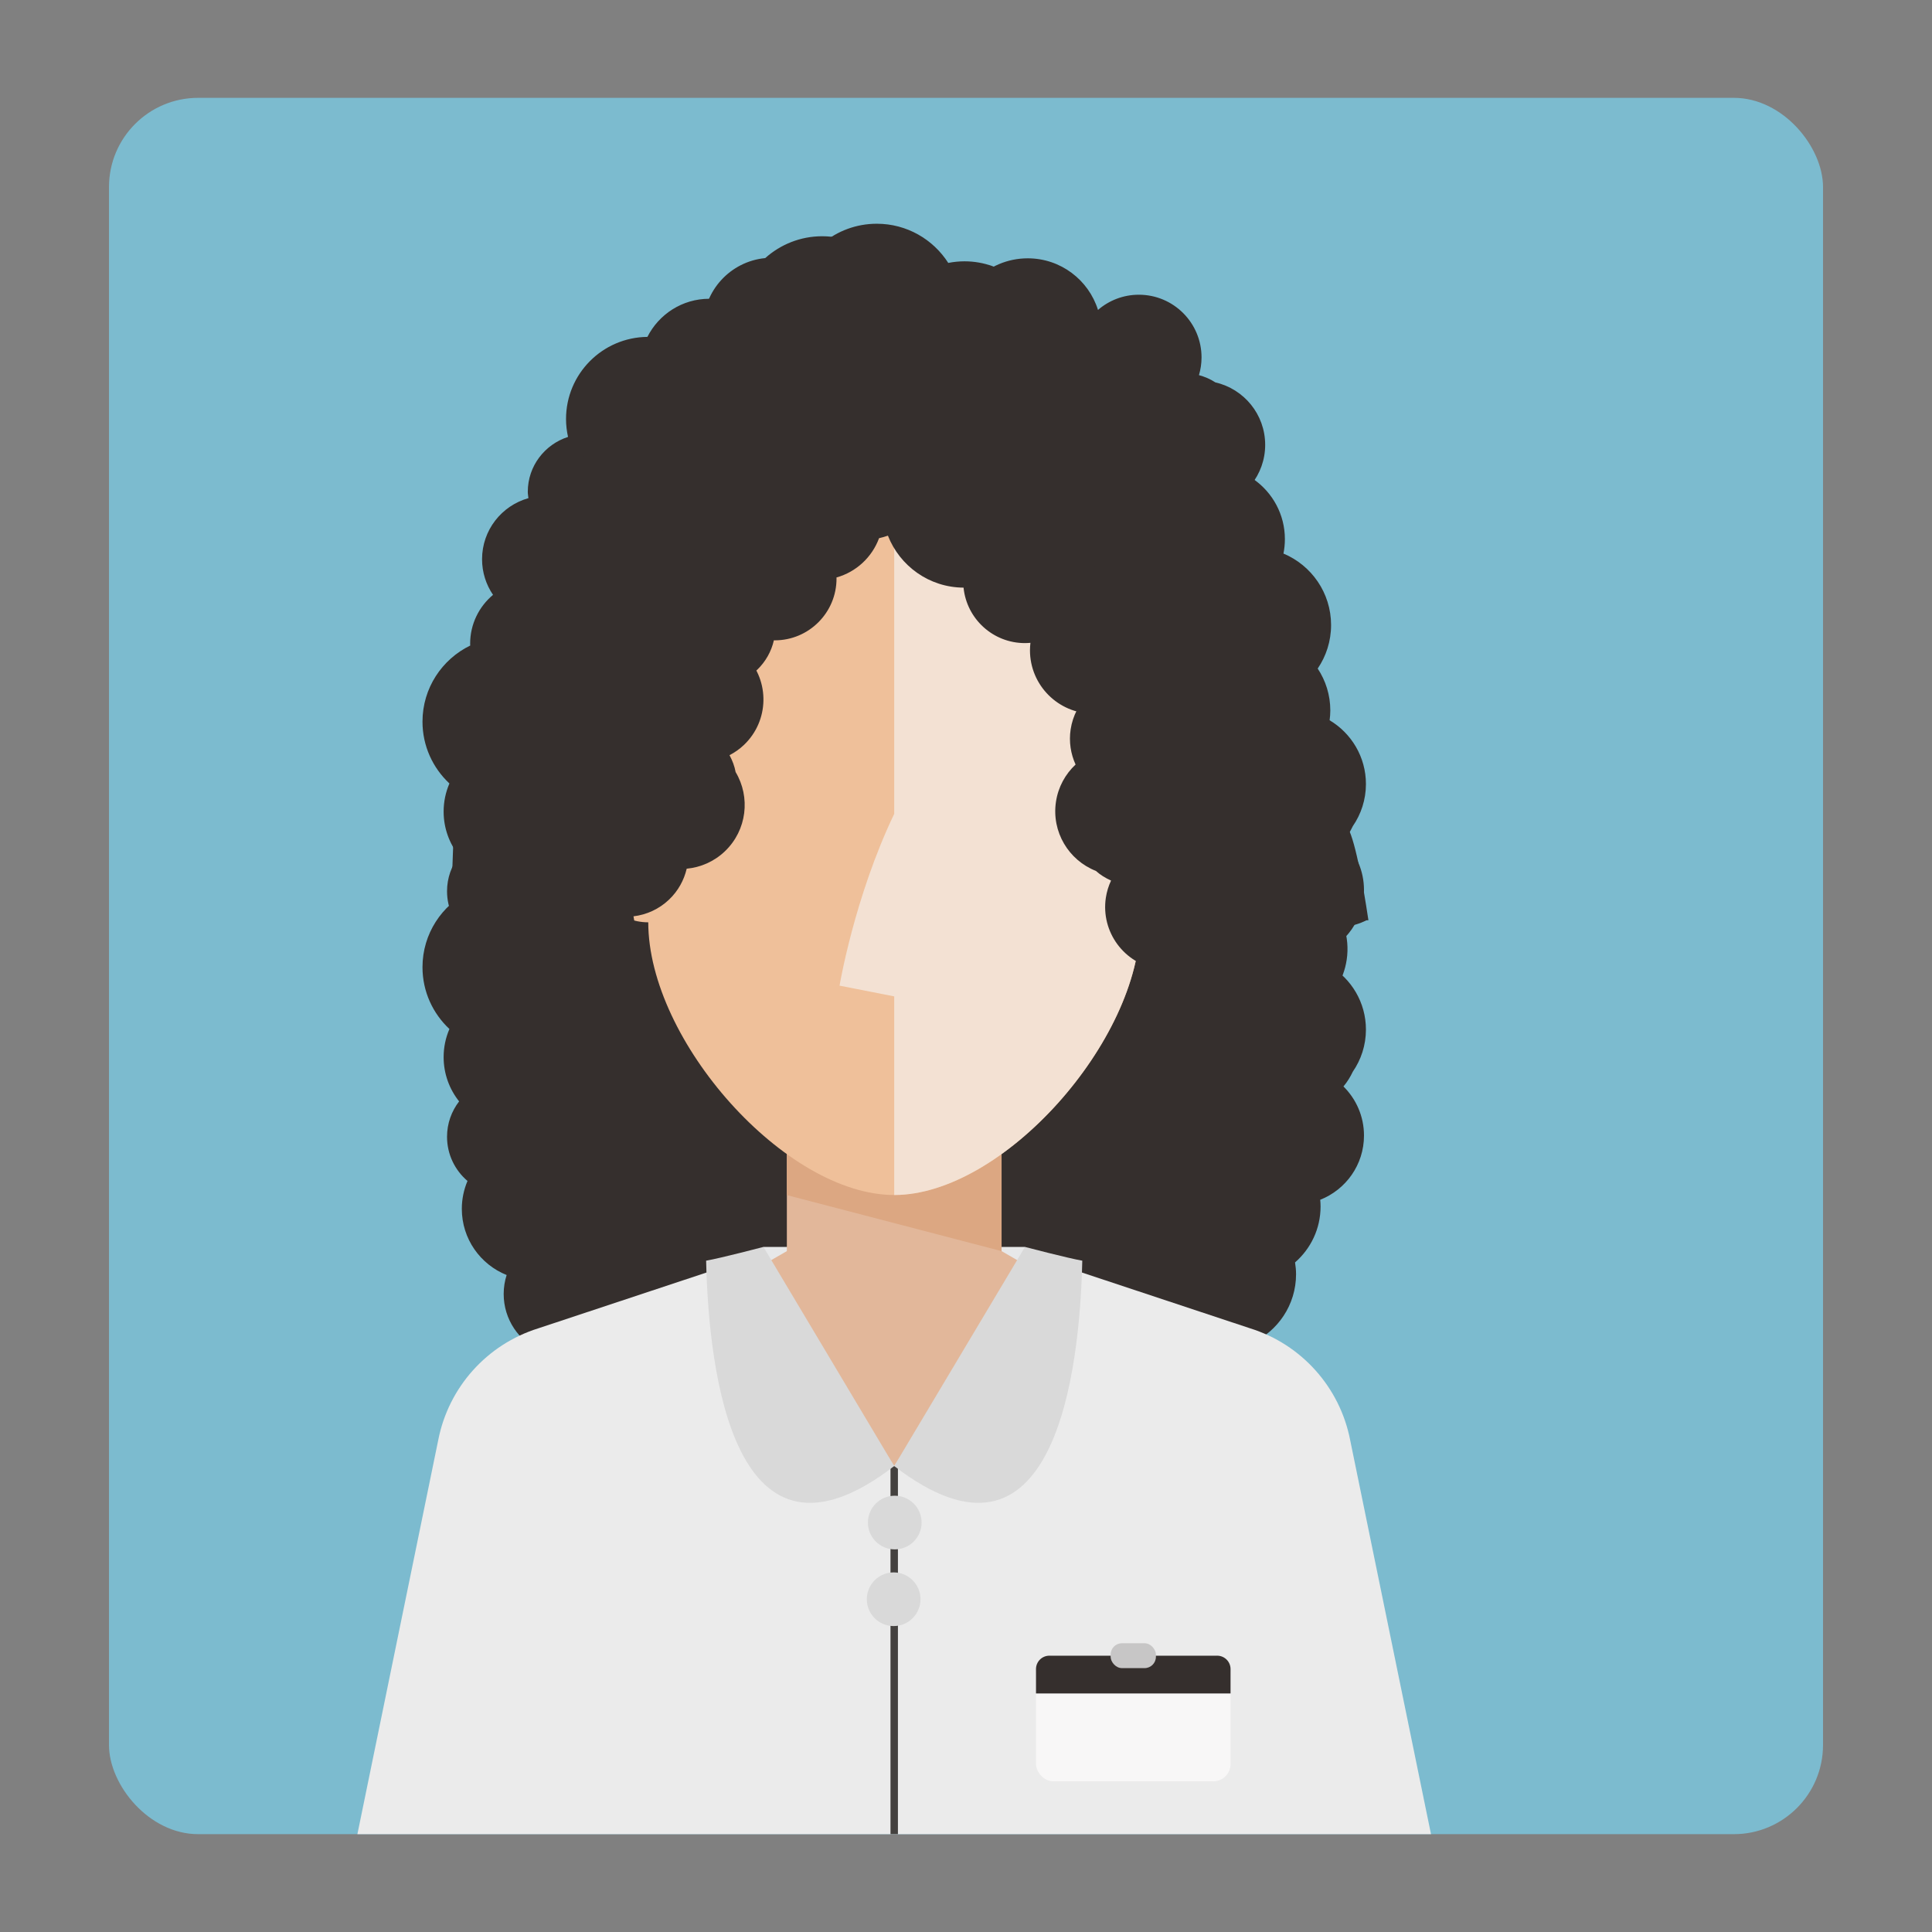 <?xml version="1.0" encoding="UTF-8"?>
<svg xmlns="http://www.w3.org/2000/svg" version="1.1" viewBox="0 0 260 260">
  <rect x="0" y="0" width="260" height="260" fill="#808080" stroke="none"/>
  <!-- Generator: Adobe Illustrator 29.0.0, SVG Export Plug-In . SVG Version: 2.1.0 Build 186)  -->
  <defs>
    <style>
      .st0 {
        fill: #e7e8e9;
      }

      .st1 {
        fill: #7a8dc7;
      }

      .st2 {
        fill: #efc09a;
      }

      .st3 {
        fill: #a7a9ab;
      }

      .st4 {
        fill: #f1f2f2;
      }

      .st5 {
        fill: #d9d9d9;
      }

      .st6 {
        fill: #f8f7f7;
      }

      .st7 {
        fill: #e2b79a;
      }

      .st8 {
        fill: #fff;
      }

      .st9 {
        fill: #6ac1b9;
      }

      .st10 {
        fill: #c7c6c6;
      }

      .st11 {
        fill: #dca782;
      }

      .st12 {
        isolation: isolate;
      }

      .st13 {
        fill: #43414d;
      }

      .st14 {
        fill: #f4eae1;
      }

      .st14, .st15, .st16, .st17 {
        mix-blend-mode: multiply;
      }

      .st14, .st16 {
        opacity: .8;
      }

      .st18 {
        fill: #d6d7d7;
      }

      .st15, .st16, .st19 {
        fill: #f6ccb9;
      }

      .st20 {
        fill: #e69cbf;
      }

      .st21, .st17 {
        fill: #f5b4d1;
      }

      .st22 {
        fill: #94a4d4;
      }

      .st23 {
        fill: #ebebeb;
      }

      .st24 {
        fill: #3d2417;
      }

      .st25 {
        fill: #7cbbcf;
      }

      .st26 {
        fill: #444142;
      }

      .st27 {
        fill: #503c31;
      }

      .st28 {
        fill: none;
        stroke: #44413f;
        stroke-miterlimit: 10;
      }

      .st29 {
        fill: #352f2d;
      }
    </style>
  </defs>
  <g class="st12">
    <g id="Livello_1">
      <rect class="st25" x="14.667" y="13.167" width="230.667" height="233.667" rx="12" ry="12"/>
      <g id="nurse">
        <path class="st29" d="M728.261,104.697c.502-.601.921-1.271,1.258-1.987,1.112-1.612,1.767-3.564,1.767-5.67,0-3.652-1.964-6.838-4.887-8.583.056-.432.094-.869.094-1.316,0-2.086-.627-4.023-1.698-5.641,1.136-1.669,1.801-3.685,1.801-5.856,0-4.334-2.646-8.047-6.409-9.62.126-.628.193-1.277.193-1.941,0-3.321-1.65-6.252-4.171-8.033.315-.879.495-1.822.495-2.809,0-4.609-3.737-8.346-8.346-8.346-.656,0-1.29.083-1.902.226-1.111-3.543-4.42-6.113-8.329-6.113-1.065,0-2.08.2-3.024.549-1.315-2.505-3.932-4.217-6.953-4.232-1.161-4.944-5.589-8.63-10.888-8.63-.748,0-1.477.077-2.183.216-2.031-3.168-5.575-5.273-9.617-5.273-5.535,0-10.15,3.937-11.199,9.163-2.132.385-3.995,1.536-5.294,3.162-1.63-1.387-3.739-2.229-6.048-2.229-3.643,0-6.791,2.09-8.331,5.131-6.058.06-10.951,4.984-10.951,11.056,0,.827.098,1.63.27,2.405-3.134,1.011-5.416,3.916-5.416,7.386,0,.293.055.571.086.856-3.598,1.004-6.24,4.298-6.24,8.216,0,1.779.545,3.43,1.476,4.797-1.881,1.57-3.079,3.931-3.079,6.573,0,.083.01.163.012.246-3.8,1.848-6.426,5.735-6.426,10.245,0,3.286,1.399,6.239,3.624,8.319-.5,1.161-.779,2.44-.779,3.784,0,2.253.783,4.321,2.084,5.957-1.016,1.319-1.626,2.967-1.626,4.76,0,2.384,1.071,4.516,2.754,5.95-.491,1.153-.764,2.422-.764,3.755,0,4.038,2.498,7.487,6.031,8.902-.257.805-.398,1.663-.398,2.553,0,3.434,2.063,6.382,5.015,7.685-.045.354-.076.712-.076,1.077,0,4.7,3.81,8.51,8.51,8.51.142,0,.281-.014.421-.021.459,5.249,4.859,9.369,10.227,9.369.635,0,1.255-.066,1.858-.176.058,4.344,3.592,7.848,7.95,7.848.532,0,1.05-.054,1.553-.154,1.603,2.726,4.559,4.561,7.95,4.561,1.61,0,3.123-.414,4.44-1.139,1.933,1.765,4.497,2.85,7.321,2.85,5.528,0,10.081-4.127,10.773-9.466,1.868-.181,3.545-1.016,4.797-2.274,1.418,1.096,3.192,1.755,5.123,1.755,3.466,0,6.44-2.101,7.722-5.099.582.103,1.178.166,1.79.166,5.673,0,10.272-4.599,10.272-10.272,0-.376-.023-.746-.062-1.111,2.785-1.425,4.756-4.205,5.039-7.475,3.543-1.599,6.012-5.155,6.012-9.294,0-.542-.055-1.07-.136-1.589,2.1-1.828,3.434-4.514,3.434-7.517,0-.309-.019-.613-.046-.914,3.447-1.358,5.89-4.71,5.89-8.64,0-2.586-1.058-4.923-2.763-6.608Z"/>
        <polygon class="st0" points="650.206 159.335 685.403 159.335 685.403 174.255 650.255 174.255 650.206 159.335"/>
        <g>
          <polygon class="st7" points="689.476 164.061 682.253 159.897 682.253 141.469 653.357 141.469 653.357 159.897 646.133 164.061 653.357 207.041 682.252 207.041 689.476 164.061"/>
          <polygon class="st11" points="653.357 141.589 653.357 152.358 682.252 159.896 682.252 141.589 653.357 141.589"/>
        </g>
        <g>
          <path class="st23" d="M729.163,185.315c-1.388-7.104-6.561-12.875-13.472-15.03l-29.051-9.637-18.836,28.175-18.836-28.175-29.051,9.637c-6.911,2.155-12.083,7.925-13.472,15.03l-10.881,53.046h144.479l-10.881-53.046Z"/>
          <line class="st28" x1="667.804" y1="188.823" x2="667.804" y2="238.361"/>
          <circle class="st5" cx="667.73" cy="206.746" r="3.612"/>
          <circle class="st5" cx="667.879" cy="196.425" r="3.612"/>
          <g>
            <path class="st5" d="M650.206,159.335s-5.742,1.508-7.712,1.849c.333,15.015,3.746,44.243,25.311,27.639l-17.598-29.488Z"/>
            <path class="st5" d="M685.403,159.335s5.742,1.508,7.712,1.849c-.333,15.015-3.746,44.243-25.311,27.639l17.599-29.488Z"/>
          </g>
        </g>
        <g>
          <g>
            <path class="st2" d="M700.903,93.688v-15.026c0-15.959-18.475-36.12-33.099-36.12-14.624,0-33.099,20.161-33.099,36.12v15.026c-4.062,0-7.355,3.234-7.355,7.224v7.513c0,3.99,3.293,7.224,7.355,7.224,0,15.959,18.475,36.698,33.099,36.698,14.624,0,33.099-20.739,33.099-36.698,4.062,0,7.355-3.234,7.355-7.224v-7.513c0-3.99-3.293-7.224-7.355-7.224Z"/>
            <path class="st14" d="M667.805,125.618v26.729c14.624,0,33.099-20.739,33.099-36.698,4.062,0,7.355-3.234,7.355-7.224v-7.513c0-3.99-3.293-7.224-7.355-7.224v-15.026c0-15.959-18.475-36.12-33.099-36.12v58.514c-5.366,11.208-7.355,23.117-7.355,23.117l7.355,1.445Z"/>
          </g>
          <path class="st29" d="M715.545,66.341c1.052-1.403,1.683-3.139,1.683-5.028,0-1.69-.504-3.26-1.363-4.577,1.163-1.47,1.862-3.324,1.862-5.344,0-4.103-2.866-7.53-6.703-8.405-.668-.442-1.418-.758-2.208-.977.223-.756.347-1.555.347-2.384,0-4.659-3.777-8.437-8.437-8.437-2.102,0-4.021.774-5.498,2.046-1.259-4.024-5.016-6.945-9.455-6.945-5.471,0-9.906,4.435-9.906,9.906,0,1.562.372,3.034,1.016,4.348-1.038.254-1.999.7-2.843,1.304.003-.098.015-.195.015-.294,0-2.921-1.407-5.508-3.573-7.141.063-.441.106-.888.106-1.346,0-5.256-4.261-9.516-9.516-9.516-.179,0-.353.017-.53.027-.781-.167-1.59-.259-2.422-.259-2.951,0-5.634,1.117-7.674,2.94-4.676.45-8.333,4.383-8.342,9.175-2.785.305-5.135,2.038-6.318,4.449-2.677,1.647-4.468,4.593-4.474,7.965-3.346,1.135-5.757,4.296-5.757,8.025,0,.699.094,1.374.253,2.024-2,1.934-3.249,4.641-3.249,7.644,0,3.657,1.847,6.882,4.657,8.797-.075.515-.127,1.038-.127,1.574,0,5.988,4.854,10.843,10.843,10.843,2.916,0,5.558-1.157,7.507-3.03,3.062-.618,5.482-2.995,6.174-6.03.038.001.074.006.111.006,4.594,0,8.318-3.724,8.318-8.318,0-.048-.006-.094-.007-.142,2.655-.74,4.785-2.724,5.73-5.287.407-.091.804-.207,1.193-.341,1.596,4.075,5.544,6.969,10.178,6.996.421,4.191,3.957,7.463,8.259,7.463.25,0,.497-.016.742-.037-.038.329-.063.661-.063 1,0,4.713,3.82,8.533,8.533,8.533,3.166,0,5.923-1.728,7.396-4.289,1.979,1.996,4.721,3.234,7.754,3.234,6.031,0,10.92-4.889,10.92-10.92,0-3.903-2.054-7.318-5.134-9.249Z"/>
        </g>
      </g>
      <rect class="st6" x="686.885" y="214.343" width="26.183" height="16.912" rx="2.333" ry="2.333"/>
      <path class="st29" d="M713.068,219.429v-3.284c0-.996-.807-1.803-1.803-1.803h-22.577c-.996,0-1.803.807-1.803,1.803v3.284h26.183Z"/>
      <rect class="st10" x="696.929" y="212.669" width="6.095" height="3.348" rx="1.527" ry="1.527"/>
      <g id="nurse1" data-name="nurse">
        <path class="st29" d="M180.796,113.169c.502-.601.921-1.271,1.258-1.987,1.112-1.612,1.767-3.564,1.767-5.67,0-3.652-1.964-6.838-4.887-8.583.056-.432.094-.869.094-1.316,0-2.086-.627-4.023-1.698-5.641,1.136-1.669,1.801-3.685,1.801-5.856,0-4.334-2.646-8.047-6.409-9.62.126-.628.193-1.277.193-1.941,0-3.321-1.65-6.252-4.171-8.033.315-.879.495-1.822.495-2.809,0-4.609-3.737-8.346-8.346-8.346-.656,0-1.29.083-1.902.226-1.111-3.543-4.42-6.113-8.329-6.113-1.065,0-2.08.2-3.024.549-1.315-2.505-3.932-4.217-6.953-4.232-1.161-4.944-5.589-8.63-10.888-8.63-.748,0-1.477.077-2.183.216-2.031-3.168-5.575-5.273-9.617-5.273-5.535,0-10.15,3.937-11.199,9.163-2.132.385-3.995,1.536-5.294,3.162-1.63-1.387-3.739-2.229-6.048-2.229-3.643,0-6.791,2.09-8.331,5.131-6.058.06-10.951,4.984-10.951,11.056,0,.827.098,1.63.27,2.405-3.134,1.011-5.416,3.916-5.416,7.386,0,.293.055.571.086.856-3.598,1.004-6.24,4.298-6.24,8.216,0,1.779.545,3.43,1.476,4.797-1.881,1.57-3.079,3.931-3.079,6.573,0,.083.01.163.012.246-3.8,1.848-6.426,5.735-6.426,10.245,0,3.286,1.399,6.239,3.624,8.319-.5,1.161-.779,2.44-.779,3.784,0,2.253.783,4.321,2.084,5.957-1.016,1.319-1.626,2.967-1.626,4.76,0,2.384,1.071,4.516,2.754,5.95-.491,1.153-.764,2.422-.764,3.755,0,4.038,2.498,7.487,6.031,8.902-.257.805-.398,1.663-.398,2.553,0,3.434,2.063,6.382,5.015,7.685-.045.354-.076.712-.076,1.077,0,4.7,3.81,8.51,8.51,8.51.142,0,.281-.014.421-.021.459,5.249,4.859,9.369,10.227,9.369.635,0,1.255-.066,1.858-.176.058,4.344,3.592,7.848,7.95,7.848.532,0,1.05-.054,1.553-.154,1.603,2.726,4.559,4.561,7.95,4.561,1.61,0,3.123-.414,4.44-1.139,1.933,1.765,4.497,2.85,7.321,2.85,5.528,0,10.081-4.127,10.773-9.466,1.868-.181,3.545-1.016,4.797-2.274,1.418,1.096,3.192,1.755,5.123,1.755,3.466,0,6.44-2.101,7.722-5.099.582.103,1.178.166,1.79.166,5.673,0,10.272-4.599,10.272-10.272,0-.376-.023-.746-.062-1.111,2.785-1.425,4.756-4.205,5.039-7.475,3.543-1.599,6.012-5.155,6.012-9.294,0-.542-.055-1.07-.136-1.589,2.1-1.828,3.434-4.514,3.434-7.517,0-.309-.019-.613-.046-.914,3.447-1.358,5.89-4.71,5.89-8.64,0-2.586-1.058-4.923-2.763-6.608Z"/>
        <path class="st29" d="M180.796,146.212c.502-.601.921-1.271,1.258-1.987,1.112-1.612,1.767-3.564,1.767-5.67,0-3.652-1.964-6.838-4.887-8.583.056-.432.094-.869.094-1.316,0-2.086-.627-4.023-1.698-5.641,1.136-1.669,1.801-3.685,1.801-5.856,0-4.334-2.646-8.047-6.409-9.62.126-.628.193-1.277.193-1.941,0-3.321-1.65-6.252-4.171-8.033.315-.879.495-1.822.495-2.809,0-4.609-3.737-8.346-8.346-8.346-.656,0-1.29.083-1.902.226-1.111-3.543-4.42-6.113-8.329-6.113-1.065,0-2.08.2-3.024.549-1.315-2.505-3.932-4.217-6.953-4.232-1.161-4.944-5.589-8.63-10.888-8.63-.748,0-1.477.077-2.183.216-2.031-3.168-5.575-5.273-9.617-5.273-5.535,0-10.15,3.937-11.199,9.163-2.132.385-3.995,1.536-5.294,3.162-1.63-1.387-3.739-2.229-6.048-2.229-3.643,0-6.791,2.09-8.331,5.131-6.058.06-10.951,4.984-10.951,11.056,0,.827.098,1.63.27,2.405-3.134,1.011-5.416,3.916-5.416,7.386,0,.293.055.571.086.856-3.598,1.004-6.24,4.298-6.24,8.216,0,1.779.545,3.43,1.476,4.797-1.881,1.57-3.079,3.931-3.079,6.573,0,.083.01.163.012.246-3.8,1.848-6.426,5.735-6.426,10.245,0,3.286,1.399,6.239,3.624,8.319-.5,1.161-.779,2.44-.779,3.784,0,2.253.783,4.321,2.084,5.957-1.016,1.319-1.626,2.967-1.626,4.76,0,2.384,1.071,4.516,2.754,5.95-.491,1.153-.764,2.422-.764,3.755,0,4.038,2.498,7.487,6.031,8.902-.257.805-.398,1.663-.398,2.553,0,3.434,2.063,6.382,5.015,7.685-.045.354-.076.712-.076,1.077,0,4.7,3.81,8.51,8.51,8.51.142,0,.281-.014.421-.021.459,5.249,4.859,9.369,10.227,9.369.635,0,1.255-.066,1.858-.176.058,4.344,3.592,7.848,7.95,7.848.532,0,1.05-.054,1.553-.154,1.603,2.726,4.559,4.561,7.95,4.561,1.61,0,3.123-.414,4.44-1.139,1.933,1.765,4.497,2.85,7.321,2.85,5.528,0,10.081-4.127,10.773-9.466,1.868-.181,3.545-1.016,4.797-2.274,1.418,1.096,3.192,1.755,5.123,1.755,3.466,0,6.44-2.101,7.722-5.099.582.103,1.178.166,1.79.166,5.673,0,10.272-4.599,10.272-10.272,0-.376-.023-.746-.062-1.111,2.785-1.425,4.756-4.205,5.039-7.475,3.543-1.599,6.012-5.155,6.012-9.294,0-.542-.055-1.07-.136-1.589,2.1-1.828,3.434-4.514,3.434-7.517,0-.309-.019-.613-.046-.914,3.447-1.358,5.89-4.71,5.89-8.64,0-2.586-1.058-4.923-2.763-6.608Z"/>
        <polygon class="st0" points="102.74 167.807 137.937 167.807 137.937 182.727 102.79 182.727 102.74 167.807"/>
        <g>
          <polygon class="st7" points="142.011 172.534 134.787 168.369 134.787 149.941 105.891 149.941 105.891 168.369 98.667 172.534 105.891 215.513 134.787 215.514 142.011 172.534"/>
          <polygon class="st11" points="105.891 150.061 105.891 160.831 134.787 168.369 134.787 150.061 105.891 150.061"/>
        </g>
        <g>
          <path class="st23" d="M181.697,193.787c-1.388-7.104-6.561-12.875-13.472-15.03l-29.051-9.637-18.836,28.175-18.836-28.175-29.051,9.637c-6.911,2.155-12.083,7.925-13.472,15.03l-10.881,53.046h144.479l-10.881-53.046Z"/>
          <line class="st28" x1="120.339" y1="197.295" x2="120.339" y2="246.833"/>
          <circle class="st5" cx="120.264" cy="215.218" r="3.612"/>
          <circle class="st5" cx="120.413" cy="204.898" r="3.612"/>
          <g>
            <path class="st5" d="M102.74,167.807s-5.742,1.508-7.712,1.849c.333,15.015,3.746,44.243,25.311,27.639l-17.598-29.488Z"/>
            <path class="st5" d="M137.937,167.807s5.742,1.508,7.712,1.849c-.333,15.015-3.746,44.243-25.311,27.639l17.599-29.488Z"/>
          </g>
        </g>
        <g>
          <g>
            <path class="st2" d="M153.438,102.16v-15.026c0-15.959-18.475-36.12-33.099-36.12-14.624,0-33.099,20.161-33.099,36.12v15.026c-4.062,0-7.355,3.234-7.355,7.224v7.513c0,3.99,3.293,7.224,7.355,7.224,0,15.959,18.475,36.698,33.099,36.698,14.624,0,33.099-20.739,33.099-36.698,4.062,0,7.355-3.234,7.355-7.224v-7.513c0-3.99-3.293-7.224-7.355-7.224Z"/>
            <path class="st14" d="M120.339,134.09v26.729c14.624,0,33.099-20.739,33.099-36.698,4.062,0,7.355-3.234,7.355-7.224v-7.513c0-3.99-3.293-7.224-7.355-7.224v-15.026c0-15.959-18.475-36.12-33.099-36.12v58.514c-5.366,11.208-7.355,23.117-7.355,23.117l7.355,1.445Z"/>
          </g>
          <path class="st29" d="M168.08,74.814c1.052-1.403,1.683-3.139,1.683-5.028,0-1.69-.504-3.26-1.363-4.577,1.163-1.47,1.862-3.324,1.862-5.344,0-4.103-2.866-7.53-6.703-8.405-.668-.442-1.418-.758-2.208-.977.223-.756.347-1.555.347-2.384,0-4.659-3.777-8.437-8.437-8.437-2.102,0-4.021.774-5.498,2.046-1.259-4.024-5.016-6.945-9.455-6.945-5.471,0-9.906,4.435-9.906,9.906,0,1.562.372,3.034,1.016,4.348-1.038.254-1.999.7-2.843,1.304.003-.098.015-.195.015-.294,0-2.921-1.407-5.508-3.573-7.141.063-.441.106-.888.106-1.346,0-5.256-4.261-9.516-9.516-9.516-.179,0-.353.017-.53.027-.781-.167-1.59-.259-2.422-.259-2.951,0-5.634,1.117-7.674,2.94-4.676.45-8.333,4.383-8.342,9.175-2.785.305-5.135,2.038-6.318,4.449-2.677,1.647-4.468,4.593-4.474,7.965-3.346,1.135-5.757,4.296-5.757,8.025,0,.699.094,1.374.253,2.024-2,1.934-3.249,4.641-3.249,7.644,0,3.657,1.847,6.882,4.657,8.797-.075.515-.127,1.038-.127,1.574,0,5.988,4.854,10.843,10.843,10.843,2.916,0,5.558-1.157,7.507-3.03,3.062-.618,5.482-2.995,6.174-6.03.038.001.074.006.111.006,4.594,0,8.318-3.724,8.318-8.318,0-.048-.006-.094-.007-.142,2.655-.74,4.785-2.724,5.73-5.287.407-.091.804-.207,1.193-.341,1.596,4.075,5.544,6.969,10.178,6.996.421,4.191,3.957,7.463,8.259,7.463.25,0,.497-.016.742-.037-.038.329-.063.661-.063 1,0,4.713,3.82,8.533,8.533,8.533,3.166,0,5.923-1.728,7.396-4.289,1.979,1.996,4.721,3.234,7.754,3.234,6.031,0,10.92-4.889,10.92-10.92,0-3.903-2.054-7.318-5.134-9.249Z"/>
        </g>
        <path class="st29" d="M98.175,101.627c.7-.362,1.364-.824,1.962-1.397,3.366-3.222,3.483-8.562.262-11.928-1.453-1.519-3.339-2.37-5.279-2.557,2.037-3.692,1.549-8.425-1.52-11.633-3.783-3.952-10.053-4.09-14.005-.307-1.128,1.08-1.935,2.366-2.439,3.74-.901-.574-1.888-.96-2.907-1.152-.077-.058-.149-.104-.224-.159-2.531,4.535-5.447,10.143-5.447,11.905,0,3.111-7.778,10.889-7.556,20,.116,4.769-.255,11.605-.634,17.264,1.085.155,2.196.101,3.267-.162-.074,2.81.928,5.647,3.025,7.838,4.17,4.357,11.083,4.509,15.44.339,2.82-2.699,3.867-6.544,3.132-10.104,1.741-.21,3.432-.955,4.796-2.26,1.221-1.168,2.007-2.618,2.364-4.149,1.866-.176,3.689-.953,5.148-2.349,2.964-2.837,3.458-7.277,1.437-10.655-.142-.788-.433-1.548-.821-2.271Z"/>
        <path class="st29" d="M149.52,118.503c-.333.715-.575,1.486-.699,2.305-.695,4.607,2.476,8.906,7.083,9.601,2.079.314,4.091-.165,5.741-1.202.645,4.167,3.923,7.616,8.313,8.278,5.41.816,10.457-2.907,11.273-8.317.233-1.544.085-3.055-.355-4.451,1.064-.096,2.081-.394,3.006-.865.096-.001.182-.009.274-.011-.768-5.136-1.887-11.357-2.964-12.752-1.901-2.462-.499-13.372-6.243-20.448-3.007-3.703-6.891-9.341-10.049-14.052-.953.541-1.8,1.262-2.486,2.125-1.659-2.269-4.186-3.902-7.184-4.355-5.963-.9-11.528,3.205-12.428,9.168-.583,3.859.939,7.543,3.696,9.912-1.25,1.23-2.133,2.853-2.415,4.72-.252,1.671.012,3.298.664,4.729-1.369,1.28-2.338,3.009-2.639,5.006-.612,4.057,1.711,7.873,5.374,9.311.594.537,1.289.961,2.038,1.296Z"/>
      </g>
      <rect class="st6" x="139.419" y="222.815" width="26.183" height="16.912" rx="2.333" ry="2.333"/>
      <path class="st29" d="M165.602,227.901v-3.284c0-.996-.807-1.803-1.803-1.803h-22.577c-.996,0-1.803.807-1.803,1.803v3.284h26.183Z"/>
      <rect class="st10" x="149.463" y="221.141" width="6.095" height="3.348" rx="1.527" ry="1.527"/>
      <g id="pharmacist">
        <rect class="st5" x="407.563" y="157.899" width="39.404" height="15.834"/>
        <g>
          <polygon class="st19" points="449.825 163.247 444.468 160.777 444.468 143.748 410.087 143.748 410.087 160.777 404.708 163.099 406.14 211.394 410.087 211.394 410.087 218.799 444.468 218.799 444.468 211.394 448.393 211.394 449.825 163.247"/>
          <polygon class="st15" points="410.075 143.748 410.075 152.037 444.456 159.662 444.456 143.748 410.075 143.748"/>
        </g>
        <g>
          <path class="st8" d="M471.313,246.833c.653-25.378-.749-75.672-21.515-83.474l-1.278,4.798c-2.21,6.333-7.878,15.257-21.335,15.257-15.182,0-20.974-11.753-22.771-17.466l-.69-2.589c-20.766,7.802-21.379,58.096-20.319,83.474h87.908Z"/>
          <g>
            <path class="st23" d="M515.827,246.833l-7.861-54.73c-1.539-10.716-9.546-19.362-20.112-21.718l-40.842-9.108-17.908,85.556h86.724Z"/>
            <path class="st23" d="M425.431,246.833l-17.902-85.556-40.842,9.108c-10.566,2.356-18.573,11.003-20.112,21.719l-7.861,54.73h86.718Z"/>
          </g>
          <g>
            <polygon class="st5" points="400.558 188.516 394.174 197.243 422.39 246.833 425.42 246.833 407.563 157.899 391.794 165.34 392.354 181.767 400.558 188.516"/>
            <polygon class="st5" points="432.14 246.833 460.358 197.243 453.973 188.516 462.177 181.767 462.737 165.34 446.968 157.899 429.111 246.833 432.14 246.833"/>
          </g>
          <rect class="st9" x="458.538" y="233.008" width="26.046" height="5.209"/>
        </g>
        <g>
          <g>
            <path class="st19" d="M464.784,95.236l1.164-15.129c0-19.783-18.91-35.814-38.679-35.814-19.783,0-38.679,16.03-38.679,35.814l1.163,15.114c-1.107.267-2.105.774-2.939,1.489-1.547,1.318-2.521,3.266-2.521,5.458v7.449c0,3.939,3.171,7.134,7.118,7.158,0,18.682,22.447,36.391,35.858,36.391,13.411,0,35.858-17.707,35.858-36.389,3.932-.028,7.112-3.219,7.112-7.158v-7.449c0-3.364-2.328-6.167-5.455-6.935Z"/>
            <path class="st16" d="M464.784,95.236l1.164-15.129c0-19.783-18.91-35.814-38.679-35.814-.002,0-.004 0-.006 0v50.855c-5.225,11.113-8.595,27.218-8.595,27.218h8.595v30.799s.003 0.0.004 0c.002,0,.004-0.0.007-0,13.412-.004,35.853-17.709,35.853-36.389,3.932-.028,7.112-3.219,7.112-7.158v-7.449c0-3.364-2.328-6.167-5.455-6.935Z"/>
          </g>
          <path class="st27" d="M471.626,45.344c-.152-1.229-1.269-2.102-2.499-1.959-8.659,1.005-9.172-.863-24.266-9.75-13.707-8.07-27.733-4.853-37.079,2.094-37.124,8.569-23.42,53.25-18.984,65.296.246.667,1.225.506,1.258-.204.377-8.111,2.384-29.369,13.053-36.863,22.268,15.184,45.021,16.009,57.975,6.979,3.561,8.306,3.756,21.57,3.574,28.51-.02.756,1.05.934,1.271.21,2.228-7.296,5.838-22.55,2.426-36.488,2.867-4.853,4.133-10.86,3.271-17.826Z"/>
          <path class="st13" d="M466.986,89.454h-7.677c-2.427-1.272-5.822-2.083-10.576-2.083-7.905,0-13.27,1.515-16.023,4.473-1.302-.716-3.246-1.53-5.445-1.53-2.179,0-4.106.799-5.409,1.51-2.759-2.945-8.117-4.453-16.003-4.453-4.754,0-8.149.811-10.576,2.083h-7.733v5.531l2.538.89c-.26,1.037-.366,2.088-.366,3.102,0,6.873,1.673,16.009,16.136,16.009,12.918,0,16.306-7.948,17.917-15.721.244-1.179.27-2.302.107-3.356.63-.403,1.669-.755,3.388-.755,1.763,0,2.814.371,3.438.786-.158,1.046-.13,2.158.112,3.325,1.611,7.773,5,15.721,17.917,15.721,14.463,0,16.136-9.136,16.136-16.009,0-1.02-.108-2.077-.371-3.12l2.488-.873v-5.531ZM420.993,98.69c-1.675,8.079-4.89,13.46-15.14,13.46-11.687,0-13.299-6.331-13.299-13.172,0-2.169,0-8.769,13.299-8.769,9.175,0,12.792,2.077,14.209,3.819,1.003,1.232,1.316,2.8.93,4.662ZM448.733,112.15c-10.25,0-13.465-5.381-15.14-13.46-.386-1.862-.073-3.43.93-4.662,1.418-1.743,5.034-3.819,14.209-3.819,13.299,0,13.299,6.6,13.299,8.769,0,6.841-1.611,13.172-13.299,13.172Z"/>
        </g>
      </g>
      <g id="doctor">
        <rect class="st1" x="870.639" y="158.285" width="41.388" height="17.742"/>
        <g>
          <polygon class="st7" points="913.795 163.61 908.461 161.151 908.461 144.194 874.227 144.194 874.227 161.151 868.87 163.462 870.297 211.551 874.227 211.551 874.227 218.924 908.461 218.924 908.461 211.551 912.369 211.551 913.795 163.61"/>
          <polygon class="st11" points="874.227 144.194 874.227 152.615 908.461 160.046 908.461 144.194 874.227 144.194"/>
        </g>
        <g>
          <g>
            <path class="st22" d="M935.193,246.833c.65-25.271-.748-75.343-21.424-83.111l-1.273,4.778c-2.2,6.306-7.844,16.618-21.244,16.618-15.118,0-20.885-13.13-22.674-18.818l-.687-2.578c-20.676,7.768-21.287,57.84-20.232,83.111h87.533Z"/>
            <polygon class="st13" points="899.573 182.762 896.287 189.056 886.286 189.056 883.094 182.762 891.333 176.027 899.573 182.762"/>
            <path class="st1" d="M891.335,176.028l-10.528,11.085-18.003-21.477c.03-.015,11.235-5.595,11.235-5.595l4.226,3.91,13.07,12.077Z"/>
            <polygon class="st1" points="908.638 160.046 891.335 176.026 901.863 187.118 919.861 165.629 908.638 160.046"/>
            <polygon class="st13" points="898.061 246.833 896.313 190.56 886.313 190.56 884.605 246.833 898.061 246.833"/>
          </g>
          <g>
            <path class="st23" d="M810.998,192.884l-7.843,53.949h86.392c-5.917-22.962-21.729-84.324-21.729-84.324l-37.18,8.881c-10.33,2.467-18.112,10.984-19.64,21.494Z"/>
            <path class="st23" d="M952.107,171.346l-36.433-8.837s-15.812,61.362-21.729,84.324h85.566l-7.853-54.014c-1.523-10.478-9.262-18.977-19.552-21.473Z"/>
          </g>
          <g>
            <polygon class="st8" points="864.74 188.771 858.383 197.461 886.292 246.833 889.297 246.833 870.419 158.285 856.014 165.694 856.571 182.051 864.74 188.771"/>
            <polygon class="st8" points="896.375 246.833 924.284 197.461 917.927 188.771 926.096 182.051 926.653 165.694 912.248 158.285 893.37 246.833 896.375 246.833"/>
          </g>
        </g>
        <g>
          <g>
            <path class="st2" d="M928.637,95.372l1.159-15.064c0-19.699-18.829-35.66-38.513-35.66-19.699,0-38.513,15.962-38.513,35.66l1.158,15.049c-1.102.266-2.096.771-2.926,1.483-1.541,1.312-2.51,3.252-2.51,5.435v7.417c0,3.922,3.158,7.103,7.088,7.128,0,18.602,22.351,36.235,35.705,36.235s35.704-17.631,35.704-36.233c3.915-.028,7.082-3.205,7.082-7.127v-7.417c0-3.35-2.318-6.14-5.432-6.906Z"/>
            <path class="st14" d="M928.637,95.372l1.159-15.064c0-19.699-18.829-35.66-38.513-35.66-.006 0-.006,50.638-.006,50.638-5.203,11.065-8.559,27.102-8.559,27.102h8.559v30.668c13.365-.004,35.71-17.633,35.71-36.233,3.915-.028,7.082-3.205,7.082-7.127v-7.417c0-3.35-2.318-6.14-5.432-6.906Z"/>
          </g>
          <path class="st24" d="M891.333,32.333c-63.138.971-37.081,73.522-37.081,73.522,0,0-3.26-39.744,13.459-37.311,10.276,1.495,17.894,2.003,23.622,1.96,5.727.043,13.346-.465,23.622-1.96,16.719-2.433,13.459,37.311,13.459,37.311,0,0,26.057-72.551-37.081-73.522Z"/>
          <g>
            <path class="st18" d="M934.039,70.634c-37.13-15.733-71.05-6.105-85.385.214.157-2.782.456-5.492.956-8.102,16.318-6.405,48.612-13.594,83.459-.2.499,2.61.813,5.321.97,8.088Z"/>
            <g>
              <circle class="st18" cx="891.374" cy="59.08" r="10.698"/>
              <path class="st3" d="M891.374,48.382c5.908,0,10.698,4.79,10.698,10.698s-4.79,10.698-10.698,10.698c-5.908,0-10.698-4.79-10.698-10.698s4.79-10.698,10.698-10.698M891.374,45.529c-7.472,0-13.551,6.079-13.551,13.551,0,7.472,6.079,13.551,13.551,13.551s13.551-6.079,13.551-13.551c0-7.472-6.079-13.551-13.551-13.551h0Z"/>
            </g>
            <path class="st4" d="M895.951,59.08c0,2.528-2.049,4.577-4.577,4.577s-4.577-2.049-4.577-4.577,2.049-4.577,4.577-4.577,4.577,2.049,4.577,4.577Z"/>
          </g>
        </g>
        <circle class="st0" cx="862.448" cy="230.416" r="8.558"/>
      </g>
      <path class="st24" d="M879.098,134.417c5.194,0,9.719-1.138,12.182-1.261.021-.001-.021-.001,0,0,2.464.125,10.793,1.253,12.289,1.253.107,0-.107 0,0,0,.929-.004,5.588-.081,5.588-1.21.007-.745-.277-1.463-.793-1.999-5.112-5.339-15.724-5.908-16.918-5.955-.075-.003-.15-.003-.226,0-1.179.047-11.54.602-16.723,5.756-.656.652-1.003,1.555-.983,2.48 0.0.006 0.0.011 0.0.017.004.185.102.353.264.445.571.325,1.982.606,5.319.475.1-.004-.1,0,0,0Z"/>
      <g id="doctor1" data-name="doctor">
        <path class="st27" d="M1329.015,183.865c-.056.32-.125.599-.195.892-.711,3.037-1.504,5.865-2.368,8.443-1.491,4.444-3.079,8.122-5.099,10.881-.933,1.296-1.978,2.382-3.149,3.26-2.243,1.686-4.988,2.577-8.47,2.577h-51.992c-3.636,0-6.464-.975-8.763-2.8-1.059-.836-1.992-1.853-2.856-3.037-2.02-2.758-3.608-6.436-5.099-10.881-.864-2.577-1.658-5.405-2.368-8.443-.07-.293-.139-.571-.195-.864-8.15-35.874-5.726-99.457,12.747-118.613,7.579-7.857,16.955-14.767,32.53-14.767,12.343,0,20.8,4.347,27.543,10.072,1.769,1.477,3.413,3.065,4.987,4.695.627.655,1.24,1.365,1.825,2.118,16.802,21.343,18.794,81.848,10.922,116.468Z"/>
        <g>
          <polygon class="st19" points="1300.501 178.511 1300.501 160.394 1272.093 160.394 1272.092 178.511 1264.991 182.079 1272.092 224.859 1300.501 224.86 1307.603 182.537 1300.501 178.511"/>
          <polygon class="st15" points="1272.092 160.512 1272.092 169.679 1300.501 178.51 1300.501 160.512 1272.092 160.512"/>
        </g>
        <path class="st17" d="M1289.138,211.144c0,1.569-1.272,2.841-2.841,2.841-1.569,0-2.841-1.272-2.841-2.841,0-1.569,1.272-2.841,2.841-2.841,1.569,0,2.841,1.272,2.841,2.841Z"/>
        <g>
          <g>
            <path class="st19" d="M1318.837,111.399v-14.772c0-15.689-18.163-35.51-32.54-35.51-14.377,0-32.54,19.821-32.54,35.51v14.772c-3.994,0-7.231,3.18-7.231,7.102v7.386c0,3.922,3.238,7.102,7.231,7.102,0,15.689,18.163,36.078,32.54,36.078,14.377,0,32.54-20.389,32.54-36.078,3.994,0,7.231-3.18,7.231-7.102v-7.386c0-3.922-3.237-7.102-7.231-7.102Z"/>
            <path class="st16" d="M1286.297,142.79v26.277c14.377,0,32.54-20.389,32.54-36.078,3.994,0,7.231-3.18,7.231-7.102v-7.386c0-3.922-3.237-7.102-7.231-7.102v-14.772c0-15.689-18.163-35.51-32.54-35.51v57.526c-5.275,11.019-7.231,22.726-7.231,22.726l7.231,1.42Z"/>
          </g>
          <path class="st26" d="M1323.606,108.161h-4.995c-2.857-1.935-8.076-1.937-12.802-1.927-7.955,0-13.281,1.561-15.852,4.627-.887-.506-2.19-.654-3.661-.654-1.471,0-2.774.148-3.661.654-2.572-3.066-7.898-4.627-15.852-4.627-4.726-.01-9.945-.008-12.802,1.927h-4.995v5.398l2.159,1.2c.046,8.421,4.157,18.181,15.638,18.181,9.441,0,15.289-5.123,17.383-15.224.152-.732.212-1.441.2-2.127.143-.562.875-1.12,1.93-1.12,1.055,0,1.787.558,1.93,1.12-.012.686.048,1.394.2,2.127,2.094,10.101,7.942,15.224,17.383,15.224,11.481,0,15.592-9.759,15.637-18.181l2.159-1.2v-5.398ZM1281.663,117.196c-1.839,8.872-6.706,13.185-14.88,13.185-12.454,0-13.085-13.133-13.085-15.766,0-4.041,9.006-4.403,13.085-4.403,8.996,0,15.721,3.203,14.88,6.984ZM1305.81,130.38c-8.174,0-13.041-4.312-14.88-13.185-.841-3.782,5.883-6.984,14.88-6.984,4.08,0,13.085.362,13.085,4.403,0,2.633-.631,15.766-13.085,15.766Z"/>
          <path class="st27" d="M1252.405,164.719c-10.265-34.253-17.44-55.508-11.833-78.621,10.89-44.89,65.705-47.552,71.257-19.381,1.182,5.996,13.264,11.912,7.015,41.443-.48-.17-14.549-16.823-18.215-25.431-48.224-.15-32.087,71.344-48.224,81.99Z"/>
        </g>
      </g>
      <g id="nurse2" data-name="nurse">
        <g>
          <polygon class="st7" points="1042.023 -156.694 1034.921 -160.788 1034.921 -178.905 1006.513 -178.905 1006.513 -160.788 999.411 -156.694 1006.513 -114.439 1034.921 -114.439 1042.023 -156.694"/>
          <polygon class="st11" points="1006.513 -178.786 1006.513 -170.782 1034.921 -160.788 1034.921 -178.786 1006.513 -178.786"/>
        </g>
        <g>
          <path class="st5" d="M1004.361-152.601s5.685,4.974,16.356,4.974,19.85-4.974,19.85-4.974l-7.554,36.333-32.079-7.086,3.426-29.247Z"/>
          <path class="st21" d="M1081.04-135.799c-1.365-6.984-6.45-12.658-13.244-14.776l-28.56-9.474-18.518,38.81-18.518-38.81-28.561,9.474c-6.794,2.118-11.879,7.792-13.244,14.776l-10.697,52.151h142.04l-10.697-52.151Z"/>
        </g>
        <g>
          <path class="st24" d="M962.18-149.932c5.534-1.657,10.946-6.565,16.176-9.018-.583,1.218-1.31,5.208-2.162,6.256,5.668-2.201,10.174-6.7,13.666-11.679,8.877-12.659,11.965-28.746,10.86-44.167-.249-3.475-.714-6.994-2.123-10.181-1.059-2.394-2.641-4.555-4.604-6.286-1.253-1.105-2.702-2.055-4.338-2.4-2.118-.446-4.345.174-6.234,1.231-4.507,2.519-7.303,7.283-9.149,12.105-5.64,14.727-4.234,31.081-6.227,46.724-.783,6.144-2.192,12.428-5.865,17.415Z"/>
          <g>
            <path class="st2" d="M1053.258-226.952v-14.772c0-15.689-18.163-35.51-32.54-35.51-14.377,0-32.54,19.821-32.54,35.51v14.772c-3.994,0-7.231,3.18-7.231,7.102v7.386c0,3.922,3.238,7.102,7.231,7.102,0,15.689,18.163,36.078,32.54,36.078,14.377,0,32.54-20.389,32.54-36.078,3.994,0,7.231-3.18,7.231-7.102v-7.386c0-3.922-3.237-7.102-7.231-7.102Z"/>
            <path class="st14" d="M1020.718-195.561v26.277c14.377,0,32.54-20.389,32.54-36.078,3.994,0,7.231-3.18,7.231-7.102v-7.386c0-3.922-3.237-7.102-7.231-7.102v-14.772c0-15.689-18.163-35.51-32.54-35.51v57.526c-5.275,11.019-7.231,22.726-7.231,22.726l7.231,1.42Z"/>
          </g>
          <path class="st24" d="M1006.252-241.129c-.966,3.466-2.855,8.039-6.136,10.767,9.659-2.471,17.883-8.181,23.834-14.943-.582,3.494-2.798,7.301-6.221,10.667,2.599-1.15,5.128-2.642,7.542-4.346,5.383-3.778,8.75-8.679,12.301-13.65,3.461,12.677,9.024,24.759,22.468,31.433,9.652-19.439,7.589-64.445-34.725-65.73-52.426-1.592-50.621,54.441-46.999,68.119,10.982-3.469,25.707-19.007,27.937-22.317Z"/>
          <g>
            <path class="st4" d="M1044.178-251.893c-16.434-5.106-34.031-5.106-50.465,0-3.758-10.863-7.657-21.681-11.696-32.449,24.001-7.798,49.856-7.798,73.857,0-4.039,10.768-7.938,21.585-11.696,32.449Z"/>
            <polygon class="st9" points="1029.599 -276.66 1023.043 -276.66 1023.043 -283.216 1014.848 -283.216 1014.848 -276.66 1008.293 -276.66 1008.293 -268.465 1014.848 -268.465 1014.848 -261.91 1023.043 -261.91 1023.043 -268.465 1029.599 -268.465 1029.599 -276.66"/>
          </g>
        </g>
      </g>
      <path class="st20" d="M1002.199-160.049l-1.619.537,19.413,39.797c.293.601,1.15.598,1.439-.005l19.136-39.903-1.332-.426-17.695,37.084c-.33.693-1.316.693-1.647,0l-17.695-37.084Z"/>
      <g>
        <path class="st5" d="M1269.94,186.992s5.685,4.974,16.356,4.974,19.85-4.974,19.85-4.974l-7.554,36.333-32.079-7.086,3.426-29.247Z"/>
        <path class="st21" d="M1346.62,203.795c-1.365-6.984-6.45-12.658-13.244-14.776l-28.56-9.474-18.518,38.81-18.518-38.81-28.561,9.474c-6.794,2.118-11.879,7.792-13.244,14.776l-10.697,52.151h142.04l-10.697-52.151Z"/>
      </g>
      <path class="st20" d="M1267.778,179.544l-1.619.537,19.413,39.797c.293.601,1.15.598,1.439-.005l19.136-39.903-1.332-.426-17.695,37.084c-.33.693-1.316.693-1.647,0l-17.695-37.084Z"/>
    </g>
  </g>
</svg>